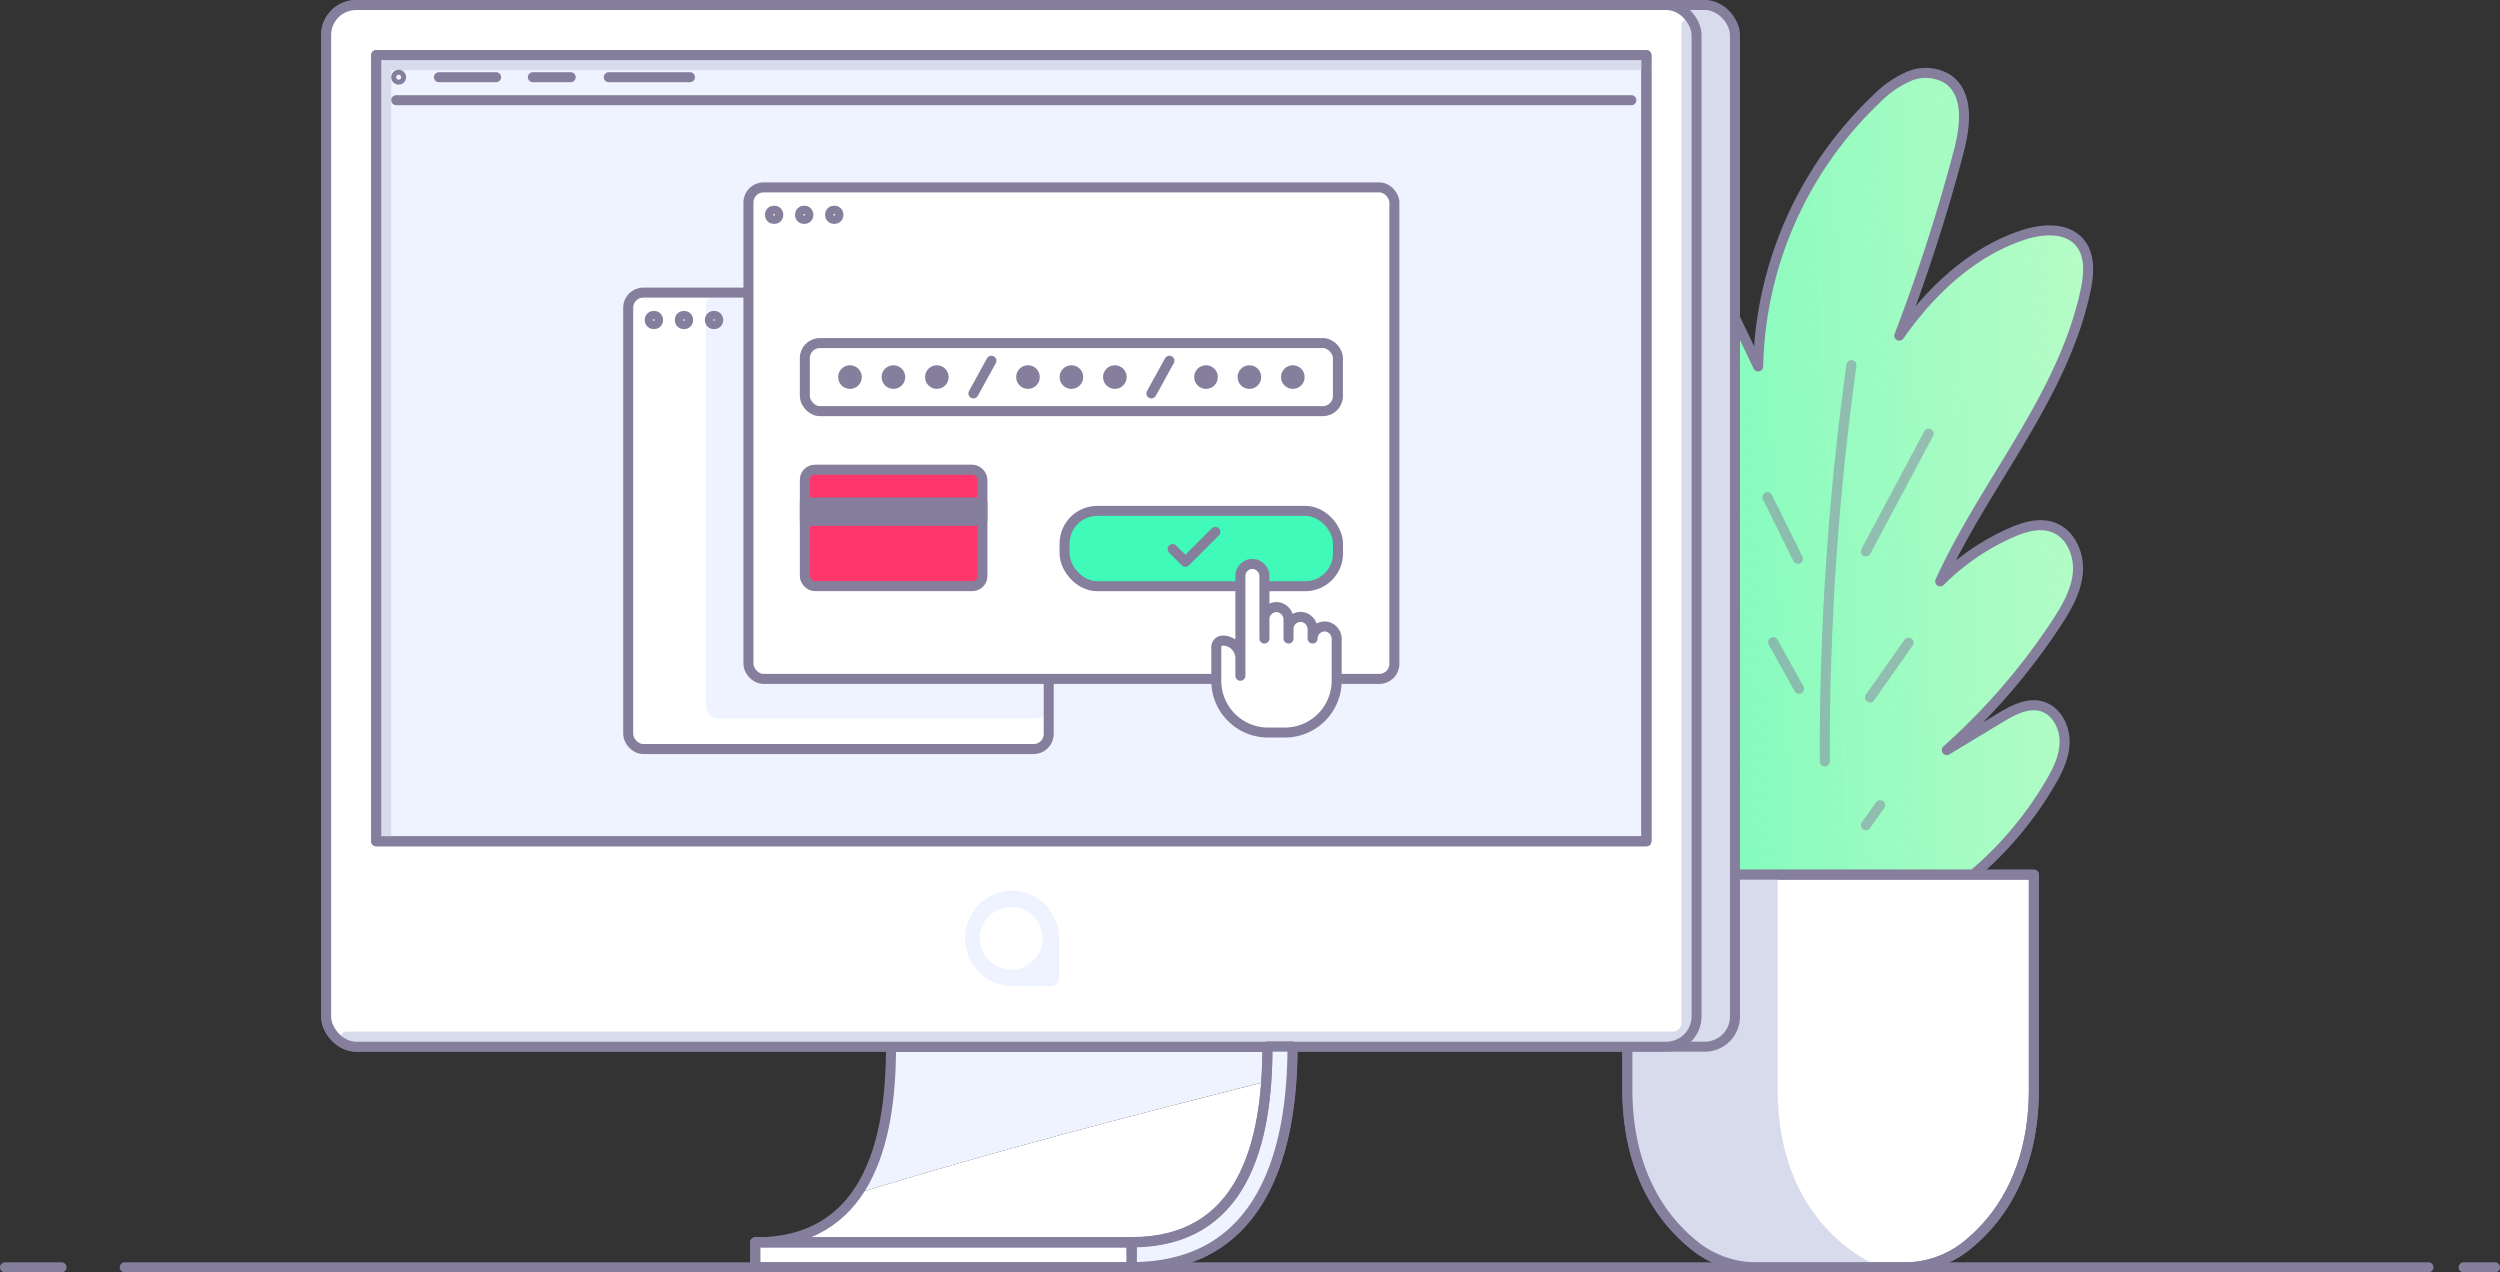 <svg xmlns="http://www.w3.org/2000/svg" viewBox="0 0 499.04 253.98"><rect x="0" y="0" width="499.04" height="253.98" fill="#333333" stroke="none"/><defs><style>.cls-1,.cls-4{fill:#fff}.cls-2{fill:url(#linear-gradient)}.cls-3,.cls-7{fill:none}.cls-11,.cls-12,.cls-13,.cls-3,.cls-4,.cls-6,.cls-8{stroke:#857f9d}.cls-11,.cls-12,.cls-13,.cls-3,.cls-4,.cls-6,.cls-7,.cls-8{stroke-linecap:round;stroke-linejoin:round;stroke-width:2px}.cls-5,.cls-6{fill:#d7dbeb}.cls-7{stroke:#d7dbeb}.cls-8,.cls-9{fill:#eef3ff}.cls-10{opacity:.5}.cls-11{fill:#857f9d}.cls-12{fill:#ff366c}.cls-13{fill:#3ffab8}</style><linearGradient id="linear-gradient" x1="779.54" y1="74.12" x2="263.91" y2="100.84" gradientUnits="userSpaceOnUse"><stop offset="0" stop-color="#fffb84" stop-opacity="0"/><stop offset=".09" stop-color="#f9fb86" stop-opacity=".03"/><stop offset=".22" stop-color="#e7fb8b" stop-opacity=".13"/><stop offset=".39" stop-color="#cafb92" stop-opacity=".28"/><stop offset=".59" stop-color="#a2fb9d" stop-opacity=".49"/><stop offset=".81" stop-color="#6ffaab" stop-opacity=".75"/><stop offset="1" stop-color="#3ffab8"/></linearGradient></defs><title>paso-a-paso-04_1</title><g id="Layer_2" data-name="Layer 2"><g id="Layer_3" data-name="Layer 3"><path class="cls-1" d="M346.46 63.74l4.5 9.41a75.88 75.88 0 0 1 23.59-53.38 20.54 20.54 0 0 1 6.53-4.54 8.5 8.5 0 0 1 7.69.53c4.3 2.92 3.57 9.36 2.25 14.39A354.51 354.51 0 0 1 379.13 67c6.18-8.82 14.41-16.66 24.63-20.06 3.83-1.28 8.67-1.65 11.33 1.4 2.23 2.55 1.92 6.4 1.21 9.71-4.55 21.23-20 38.26-29 58a46.42 46.42 0 0 1 14.13-9.7c2.65-1.17 5.69-2.09 8.41-1.09 3.49 1.27 5.26 5.4 4.93 9.1s-2.28 7-4.33 10.13a128.24 128.24 0 0 1-21.83 25.24l10.65-6.43c2.55-1.54 5.5-3.14 8.36-2.28s4.56 4.09 4.51 7.1-1.44 5.83-3 8.43a70.59 70.59 0 0 1-14.71 17.59h-48.09z"/><path class="cls-2" d="M346.46 63.74l4.5 9.41a75.88 75.88 0 0 1 23.59-53.38 20.54 20.54 0 0 1 6.53-4.54 8.5 8.5 0 0 1 7.69.53c4.3 2.92 3.57 9.36 2.25 14.39A354.51 354.51 0 0 1 379.13 67c6.18-8.82 14.41-16.66 24.63-20.06 3.83-1.28 8.67-1.65 11.33 1.4 2.23 2.55 1.92 6.4 1.21 9.71-4.55 21.23-20 38.26-29 58a46.42 46.42 0 0 1 14.13-9.7c2.65-1.17 5.69-2.09 8.41-1.09 3.49 1.27 5.26 5.4 4.93 9.1s-2.28 7-4.33 10.13a128.24 128.24 0 0 1-21.83 25.24l10.65-6.43c2.55-1.54 5.5-3.14 8.36-2.28s4.56 4.09 4.51 7.1-1.44 5.83-3 8.43a70.59 70.59 0 0 1-14.71 17.59h-48.09z"/><path class="cls-3" d="M346.46 63.74l4.5 9.41a75.88 75.88 0 0 1 23.59-53.38 20.54 20.54 0 0 1 6.53-4.54 8.5 8.5 0 0 1 7.69.53c4.3 2.92 3.57 9.36 2.25 14.39A354.51 354.51 0 0 1 379.13 67c6.18-8.82 14.41-16.66 24.63-20.06 3.83-1.28 8.67-1.65 11.33 1.4 2.23 2.55 1.92 6.4 1.21 9.71-4.55 21.23-20 38.26-29 58a46.42 46.42 0 0 1 14.13-9.7c2.65-1.17 5.69-2.09 8.41-1.09 3.49 1.27 5.26 5.4 4.93 9.1s-2.28 7-4.33 10.13a128.24 128.24 0 0 1-21.83 25.24l10.65-6.43c2.55-1.54 5.5-3.14 8.36-2.28s4.56 4.09 4.51 7.1-1.44 5.83-3 8.43a70.59 70.59 0 0 1-14.71 17.59"/><path class="cls-4" d="M324.85 174.6v42.81c0 17.32 7.62 26.7 13.64 31.41a19.74 19.74 0 0 0 12.2 4.16h29.46a19.72 19.72 0 0 0 12.2-4.16c6-4.71 13.64-14.09 13.64-31.41V174.6z"/><path class="cls-5" d="M354.85 217.41V174.6h-30v42.81c0 17.32 7.62 26.7 13.64 31.41a19.74 19.74 0 0 0 12.2 4.16h24.95s-20.79-6.98-20.79-35.57z"/><path class="cls-3" d="M324.85 174.6v42.81c0 17.32 7.62 26.7 13.64 31.41a19.74 19.74 0 0 0 12.2 4.16h29.46a19.72 19.72 0 0 0 12.2-4.16c6-4.71 13.64-14.09 13.64-31.41V174.6z"/><rect class="cls-6" x="65.1" y="1" width="281.23" height="207.93" rx="6"/><rect class="cls-1" x="65.1" y="1" width="273.55" height="207.93" rx="6"/><path class="cls-7" d="M336.65 5v199.18a2.75 2.75 0 0 1-2.75 2.75H69.1"/><rect class="cls-3" x="65.1" y="1" width="273.55" height="207.93" rx="6"/><path class="cls-8" transform="rotate(90 201.875 89.465)" d="M123.41-37.31h156.93v253.55H123.41z"/><path class="cls-7" d="M77.1 167.93V13h251.55"/><path class="cls-3" transform="rotate(90 201.875 89.465)" d="M123.41-37.31h156.93v253.55H123.41z"/><path class="cls-3" d="M79.1 20h246.55"/><path class="cls-9" d="M201.87 177.77a9.55 9.55 0 0 0 0 19.09h7.89a1.65 1.65 0 0 0 1.66-1.65v-7.89a9.56 9.56 0 0 0-9.55-9.55zm0 15.79a6.25 6.25 0 1 1 6.24-6.24 6.25 6.25 0 0 1-6.24 6.24z"/><circle class="cls-3" cx="79.58" cy="15.41" r=".49"/><path class="cls-3" d="M87.61 15.41h11.42m7.33 0h7.56m7.6 0h16.21"/><path class="cls-4" d="M258 208.93c0 20.09-5.56 44-32.1 44v-5c22.14 0 27.1-19.53 27.1-39z"/><path class="cls-9" d="M253 208.93h-75.14c0 10.89-1.55 21.77-6.76 29.28 26.89-8.27 54.25-15.39 81.67-22.33.16-2.29.23-4.62.23-6.95z"/><path class="cls-1" d="M171.1 238.21c-4.1 5.94-10.55 9.79-20.34 9.79h75.14c19.5 0 25.67-15.15 26.87-32.1-27.42 6.92-54.77 14.04-81.67 22.31z"/><path class="cls-4" d="M150.76 247.98h75.15v5h-75.15z"/><path class="cls-8" d="M258 208.93c0 20.09-5.56 44-32.1 44v-5c22.14 0 27.1-19.53 27.1-39z"/><path class="cls-3" d="M225.9 248c22.14 0 27.1-19.53 27.1-39h-75.14c0 19.52-5 39-27.1 39z"/><path class="cls-3" d="M150.76 247.98h75.15v5h-75.15z"/><path class="cls-8" d="M24.9 252.98h459.87m-472.49 0H1m497.04 0h-6.27"/><g class="cls-10"><path class="cls-3" d="M364.26 152a559.77 559.77 0 0 1 5.32-79.11m2.88 37.18L385 86.56m-11.72 52.66l7.7-10.93m-8.51 36.43l2.84-4M352.8 99.24l6.1 12.31m-4.96 16.63l5.18 9.32"/></g><rect class="cls-1" x="125.4" y="58.41" width="83.94" height="91.11" rx="3"/><path class="cls-9" d="M206.89 143.42h-63.52a2.63 2.63 0 0 1-2.44-2.8V61.21a2.63 2.63 0 0 1 2.44-2.8h63.52a2.64 2.64 0 0 1 2.45 2.8v79.41a2.64 2.64 0 0 1-2.45 2.8z"/><rect class="cls-3" x="125.4" y="58.41" width="83.94" height="91.11" rx="3"/><circle class="cls-3" cx="130.53" cy="63.88" r=".83"/><circle class="cls-3" cx="136.53" cy="63.88" r=".83"/><circle class="cls-3" cx="142.53" cy="63.88" r=".83"/><rect class="cls-1" x="149.4" y="37.41" width="128.94" height="98.11" rx="3"/><rect class="cls-3" x="149.4" y="37.41" width="128.94" height="98.11" rx="3"/><circle class="cls-3" cx="154.53" cy="42.88" r=".83"/><circle class="cls-3" cx="160.53" cy="42.88" r=".83"/><circle class="cls-3" cx="166.53" cy="42.88" r=".83"/><rect class="cls-3" x="160.66" y="68.48" width="106.41" height="13.59" rx="3"/><circle class="cls-11" cx="169.67" cy="75.27" r="1.36"/><circle class="cls-11" cx="178.34" cy="75.27" r="1.36"/><circle class="cls-11" cx="187.01" cy="75.27" r="1.36"/><circle class="cls-11" cx="205.2" cy="75.27" r="1.36"/><circle class="cls-11" cx="213.87" cy="75.27" r="1.36"/><circle class="cls-11" cx="222.54" cy="75.27" r="1.36"/><path class="cls-11" d="M194.31 78.53l3.59-6.52"/><circle class="cls-11" cx="240.74" cy="75.27" r="1.36"/><circle class="cls-11" cx="249.4" cy="75.27" r="1.36"/><circle class="cls-11" cx="258.07" cy="75.27" r="1.36"/><path class="cls-11" d="M229.84 78.53l3.59-6.52"/><rect class="cls-12" x="160.66" y="93.76" width="35.44" height="23.24" rx="2"/><rect class="cls-13" x="212.51" y="101.98" width="54.57" height="15.03" rx="6.52"/><path class="cls-3" d="M234.07 109.6l2.55 2.55 5.99-5.99"/><path class="cls-1" d="M264.82 125.09a2.4 2.4 0 0 0-2.8 2.37v-1.78a2.5 2.5 0 0 0-2-2.5 2.41 2.41 0 0 0-2.81 2.37v-1.83a2.51 2.51 0 0 0-2-2.5 2.41 2.41 0 0 0-2.81 2.37v-8.48a2.48 2.48 0 0 0-2-2.5 2.4 2.4 0 0 0-2.8 2.37v16.41a3.53 3.53 0 0 0-3.52-3.52 1.29 1.29 0 0 0-1.29 1.29v6.73a10.34 10.34 0 0 0 10.34 10.34h3.35a10.34 10.34 0 0 0 10.34-10.34v-8.3a2.48 2.48 0 0 0-2-2.5z"/><path class="cls-3" d="M264.82 125.09a2.4 2.4 0 0 0-2.8 2.37v-1.78a2.5 2.5 0 0 0-2-2.5 2.41 2.41 0 0 0-2.81 2.37v-1.83a2.51 2.51 0 0 0-2-2.5 2.41 2.41 0 0 0-2.81 2.37v-8.48a2.48 2.48 0 0 0-2-2.5 2.4 2.4 0 0 0-2.8 2.37v16.41a3.53 3.53 0 0 0-3.52-3.52 1.29 1.29 0 0 0-1.29 1.29v6.73a10.34 10.34 0 0 0 10.34 10.34h3.35a10.34 10.34 0 0 0 10.34-10.34v-8.3a2.48 2.48 0 0 0-2-2.5zm-12.42-2.17v4.54m4.81-2.58v2.58m4.81-.68v.68m-14.42 3.25v4.18"/><path class="cls-11" d="M160.66 100.3h35.44v3.67h-35.44z"/></g></g></svg>